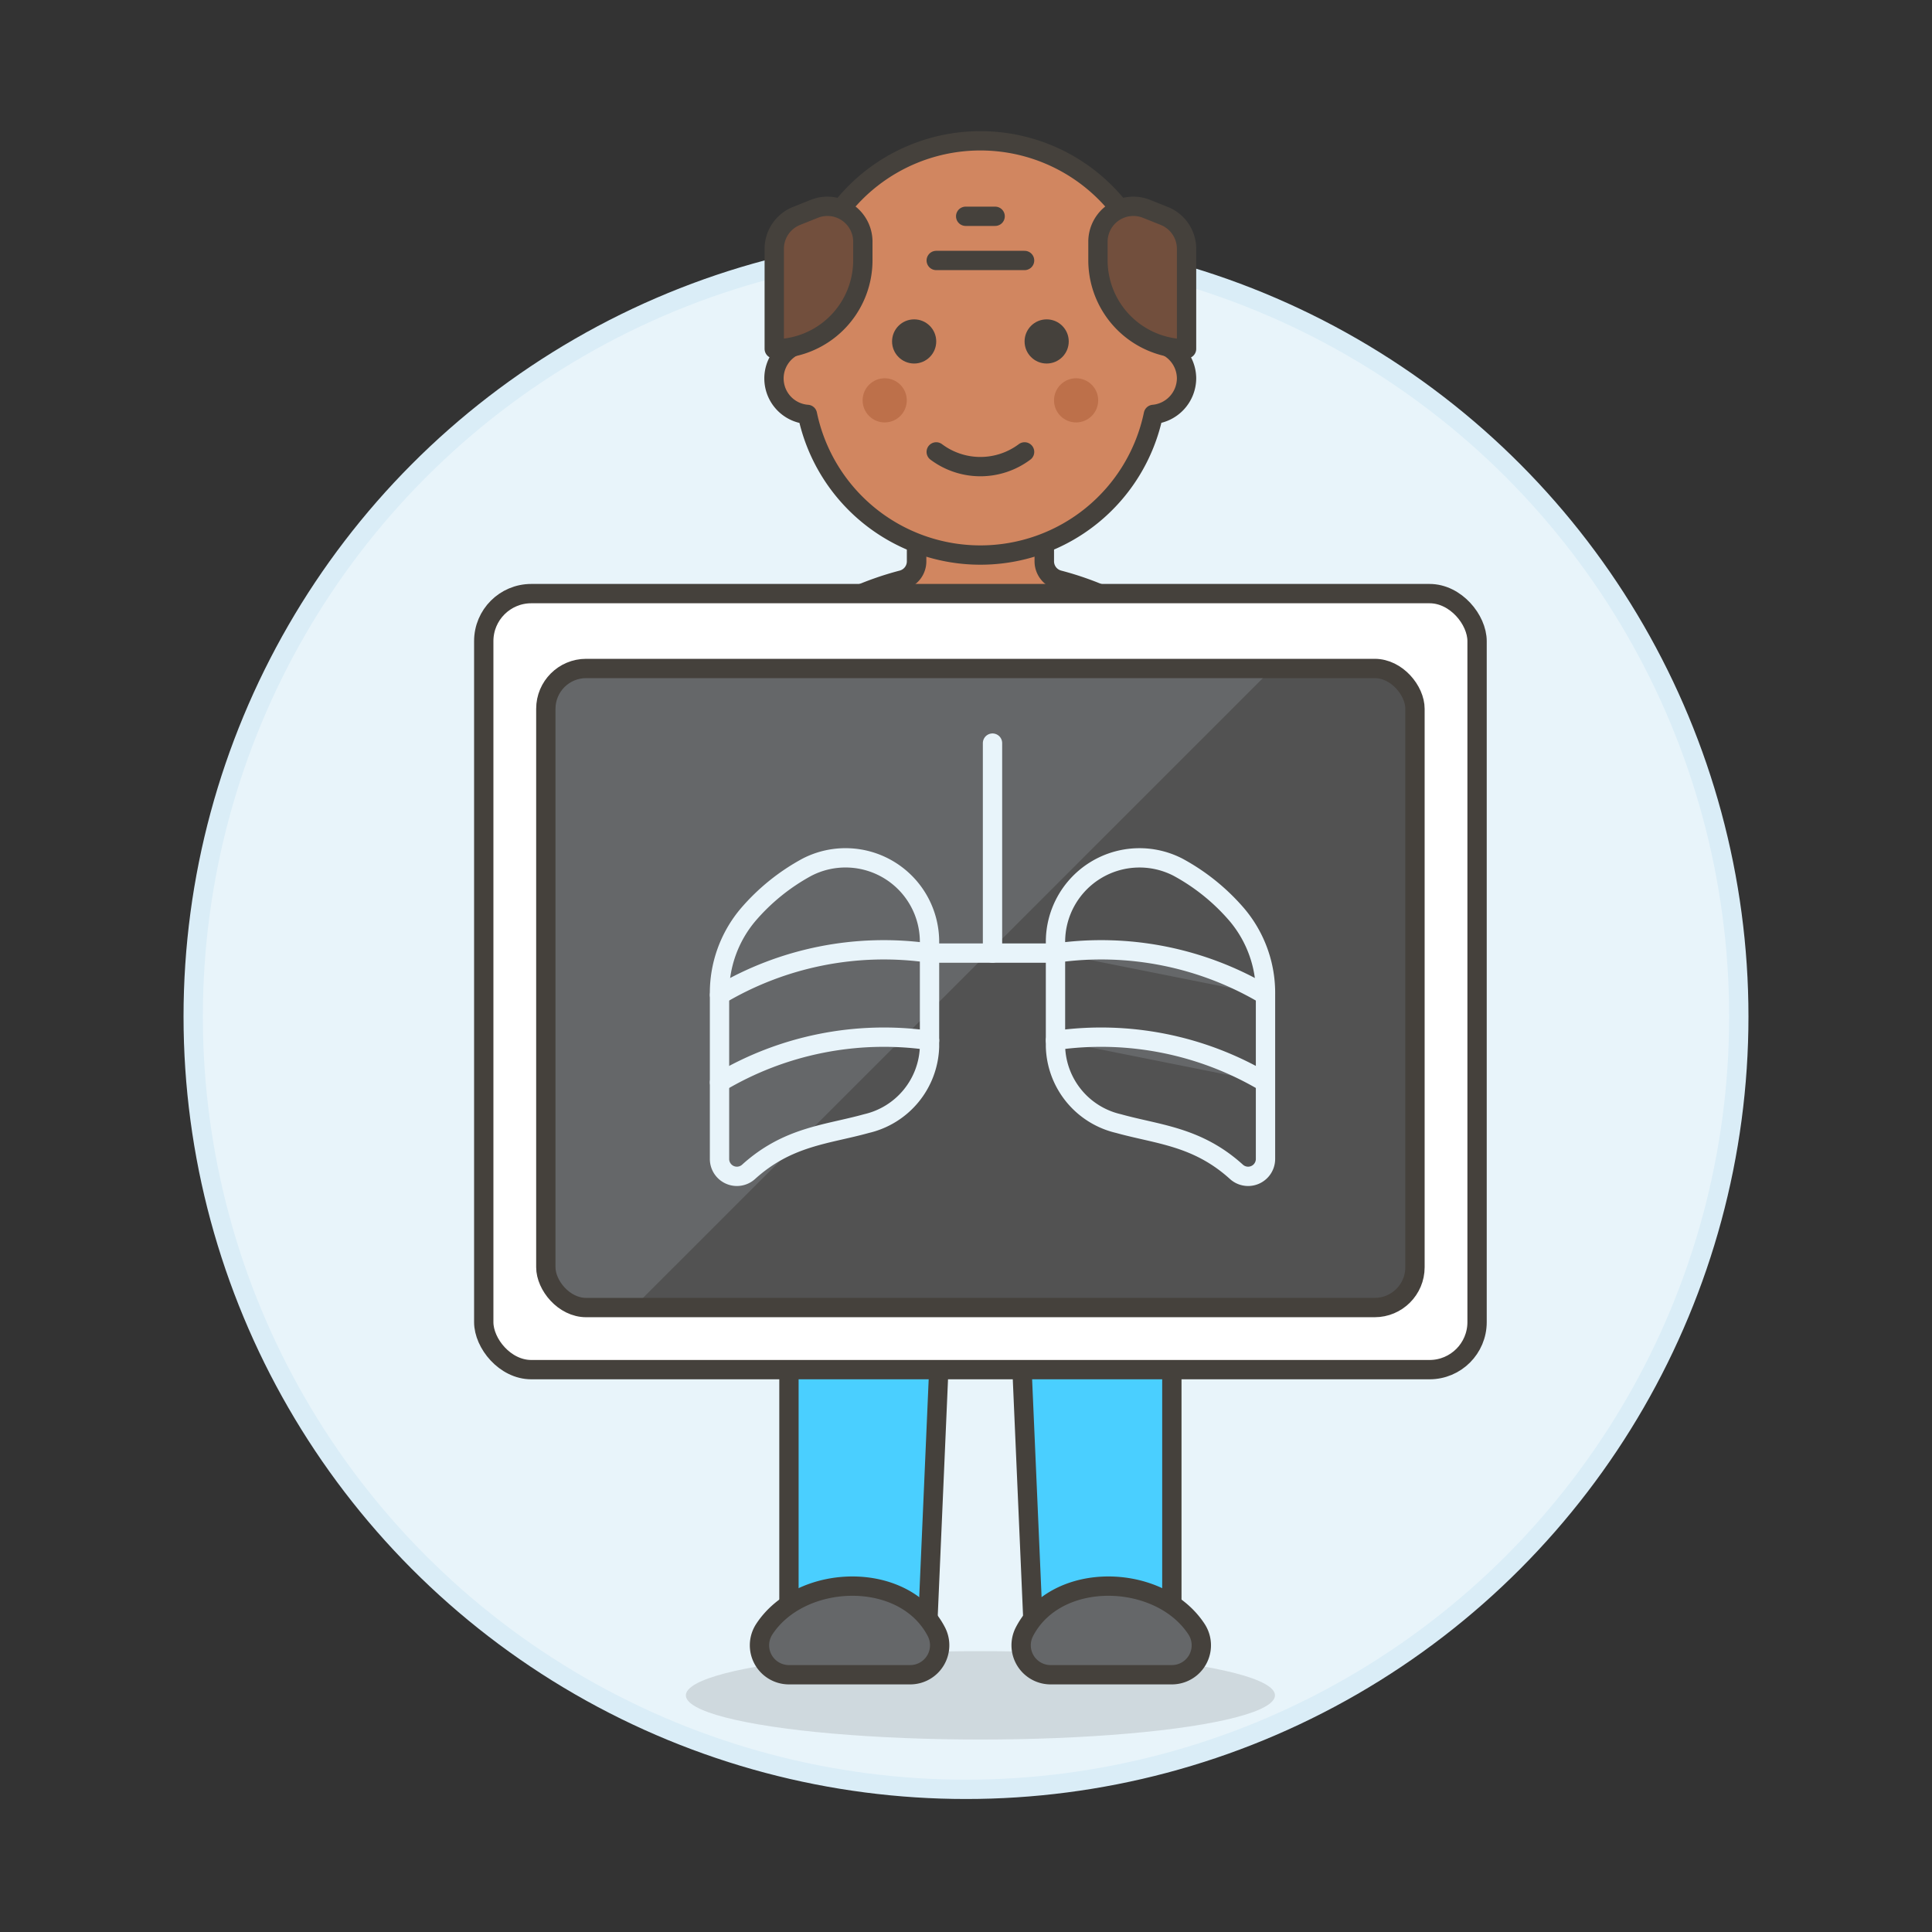 <svg xmlns="http://www.w3.org/2000/svg" viewBox="0 0 100 100"><rect x="0" y="0" width="100" height="100" fill="#333333" stroke="none"/><g class="nc-icon-wrapper"><defs/><circle class="a" cx="50" cy="52.616" r="40" fill="#e8f4fa" stroke="#daedf7" stroke-miterlimit="10"/><path class="b" d="M54.8 30.022a1 1 0 0 1-.748-.967v-4.632h-6.609v4.633a1 1 0 0 1-.748.966 16.011 16.011 0 0 0-11.957 15.486v15.245h32.015V45.508A16.012 16.012 0 0 0 54.8 30.022z" fill="#d18660" stroke="#45413c" stroke-linecap="round" stroke-linejoin="round" stroke-width="1.009px"/><ellipse class="c" cx="50.746" cy="87.751" rx="15.246" ry="2.287" fill="#45413c" opacity="0.15"/><path class="d" d="M50.746 60.753h-9.91v25.075h7.106l.837-19.265a1.917 1.917 0 0 1 1.914-1.833h.105a1.917 1.917 0 0 1 1.914 1.833l.837 19.265h7.106V60.753z" style="" fill="#4acfff"/><path class="e" d="M50.746 60.753h-9.91v4.574H49.3a1.911 1.911 0 0 1 1.389-.6h.105a1.911 1.911 0 0 1 1.389.6h8.468v-4.574z" style="" fill="#00b8f0"/><path class="f" d="M50.746 60.753h-9.91v25.075h7.106l.837-19.265a1.917 1.917 0 0 1 1.914-1.833h.105a1.917 1.917 0 0 1 1.914 1.833l.837 19.265h7.106V60.753z" stroke="#45413c" stroke-linecap="round" stroke-linejoin="round" fill="none"/><path class="g" d="M39.56 84.325a1.524 1.524 0 0 0 1.277 2.359h6.276a1.525 1.525 0 0 0 1.354-2.225c-1.667-3.216-7.006-3.037-8.907-.134z" stroke="#45413c" stroke-linecap="round" stroke-linejoin="round" fill="#656769"/><path class="g" d="M61.931 84.325a1.524 1.524 0 0 1-1.277 2.359h-6.275a1.525 1.525 0 0 1-1.355-2.225c1.667-3.216 7.006-3.037 8.907-.134z" stroke="#45413c" stroke-linecap="round" stroke-linejoin="round" fill="#656769"/><path class="f" d="M60.655 56.942V40.881" stroke="#45413c" stroke-linecap="round" stroke-linejoin="round" fill="none"/><path class="f" d="M40.836 56.942V40.881" stroke="#45413c" stroke-linecap="round" stroke-linejoin="round" fill="none"/><path class="h" d="M37.787 66.089a3.049 3.049 0 0 1-3.049-3.049V47.8h6.1v15.24a3.049 3.049 0 0 1-3.051 3.049z" fill="#d18660" stroke="#45413c" stroke-linecap="round" stroke-linejoin="round"/><path class="h" d="M63.7 66.089a3.049 3.049 0 0 1-3.049-3.049V47.8h6.1v15.24a3.049 3.049 0 0 1-3.051 3.049z" fill="#d18660" stroke="#45413c" stroke-linecap="round" stroke-linejoin="round"/><path class="h" d="M61.416 19.579a1.88 1.88 0 0 0-1.525-1.829v-1.22a9.146 9.146 0 1 0-18.291 0v1.22a1.867 1.867 0 0 0 .192 3.7 9.146 9.146 0 0 0 17.907 0 1.887 1.887 0 0 0 1.717-1.871z" fill="#d18660" stroke="#45413c" stroke-linecap="round" stroke-linejoin="round"/><circle class="i" cx="45.792" cy="20.722" r="1.143" style="" fill="#bd704a"/><circle class="i" cx="55.699" cy="20.722" r="1.143" style="" fill="#bd704a"/><path class="f" d="M53.032 23.39a3.812 3.812 0 0 1-4.573 0" stroke="#45413c" stroke-linecap="round" stroke-linejoin="round" fill="none"/><circle class="j" cx="47.316" cy="17.673" r="1.143" style="" fill="#45413c"/><circle class="j" cx="54.175" cy="17.673" r="1.143" style="" fill="#45413c"/><path class="k" d="M61.416 12.876v5.179a4.586 4.586 0 0 1-4.586-4.586v-.959a1.834 1.834 0 0 1 2.515-1.7l.918.367a1.833 1.833 0 0 1 1.153 1.699z" stroke="#45413c" stroke-linecap="round" stroke-linejoin="round" fill="#724f3d"/><path class="k" d="M40.075 12.876v5.179a4.586 4.586 0 0 0 4.586-4.586v-.959a1.834 1.834 0 0 0-2.515-1.7l-.918.367a1.833 1.833 0 0 0-1.153 1.699z" stroke="#45413c" stroke-linecap="round" stroke-linejoin="round" fill="#724f3d"/><path class="f" d="M48.459 13.482h4.573" stroke="#45413c" stroke-linecap="round" stroke-linejoin="round" fill="none"/><path class="f" d="M49.983 11.195h1.525" stroke="#45413c" stroke-linecap="round" stroke-linejoin="round" fill="none"/><g><rect class="l" x="25.039" y="30.725" width="51.414" height="40.167" rx="2.459" stroke="#45413c" stroke-linecap="round" stroke-linejoin="round" fill="#fff"/><rect class="m" x="28.252" y="34.6" width="44.987" height="33.079" rx="2.087" style="" fill="#525252"/><path class="n" d="M30.339 34.6a2.087 2.087 0 0 0-2.087 2.087v28.9a2.087 2.087 0 0 0 2.087 2.087h2.448L65.866 34.6z" style="" fill="#656769"/><rect class="f" x="28.252" y="34.6" width="44.987" height="33.079" rx="2.087" stroke="#45413c" stroke-linecap="round" stroke-linejoin="round" fill="none"/><path class="o" d="M48.112 48.764v5.414a4.214 4.214 0 0 1-3.261 3.978c-2.032.568-4.065.654-6.1 2.494a.9.9 0 0 1-1.509-.67v-8.487a6.269 6.269 0 0 1 1.489-4.157 10.76 10.76 0 0 1 3.04-2.451 4.348 4.348 0 0 1 6.341 3.879z" stroke-linecap="round" stroke-linejoin="round" fill="none" stroke="#e8f4fa"/><path class="o" d="M60.971 44.885a4.348 4.348 0 0 0-6.339 3.879v5.414a4.214 4.214 0 0 0 3.261 3.978c2.033.568 4.065.654 6.1 2.494a.9.9 0 0 0 1.509-.67v-8.487a6.269 6.269 0 0 0-1.489-4.157 10.774 10.774 0 0 0-3.042-2.451z" stroke-linecap="round" stroke-linejoin="round" fill="none" stroke="#e8f4fa"/><path class="o" d="M48.112 49.331h6.52" stroke-linecap="round" stroke-linejoin="round" fill="none" stroke="#e8f4fa"/><path class="o" d="M51.372 38.463v10.868" stroke-linecap="round" stroke-linejoin="round" fill="none" stroke="#e8f4fa"/><path class="p" d="M54.632 53.852A16.629 16.629 0 0 1 65.5 56.025" stroke-linecap="round" stroke-linejoin="round" fill="#656769" stroke="#e8f4fa"/><path class="p" d="M54.632 49.331A16.629 16.629 0 0 1 65.5 51.5" stroke-linecap="round" stroke-linejoin="round" fill="#656769" stroke="#e8f4fa"/><path class="p" d="M48.112 53.852a16.629 16.629 0 0 0-10.868 2.173" stroke-linecap="round" stroke-linejoin="round" fill="#656769" stroke="#e8f4fa"/><path class="p" d="M48.112 49.331A16.629 16.629 0 0 0 37.244 51.5" stroke-linecap="round" stroke-linejoin="round" fill="#656769" stroke="#e8f4fa"/></g></g></svg>